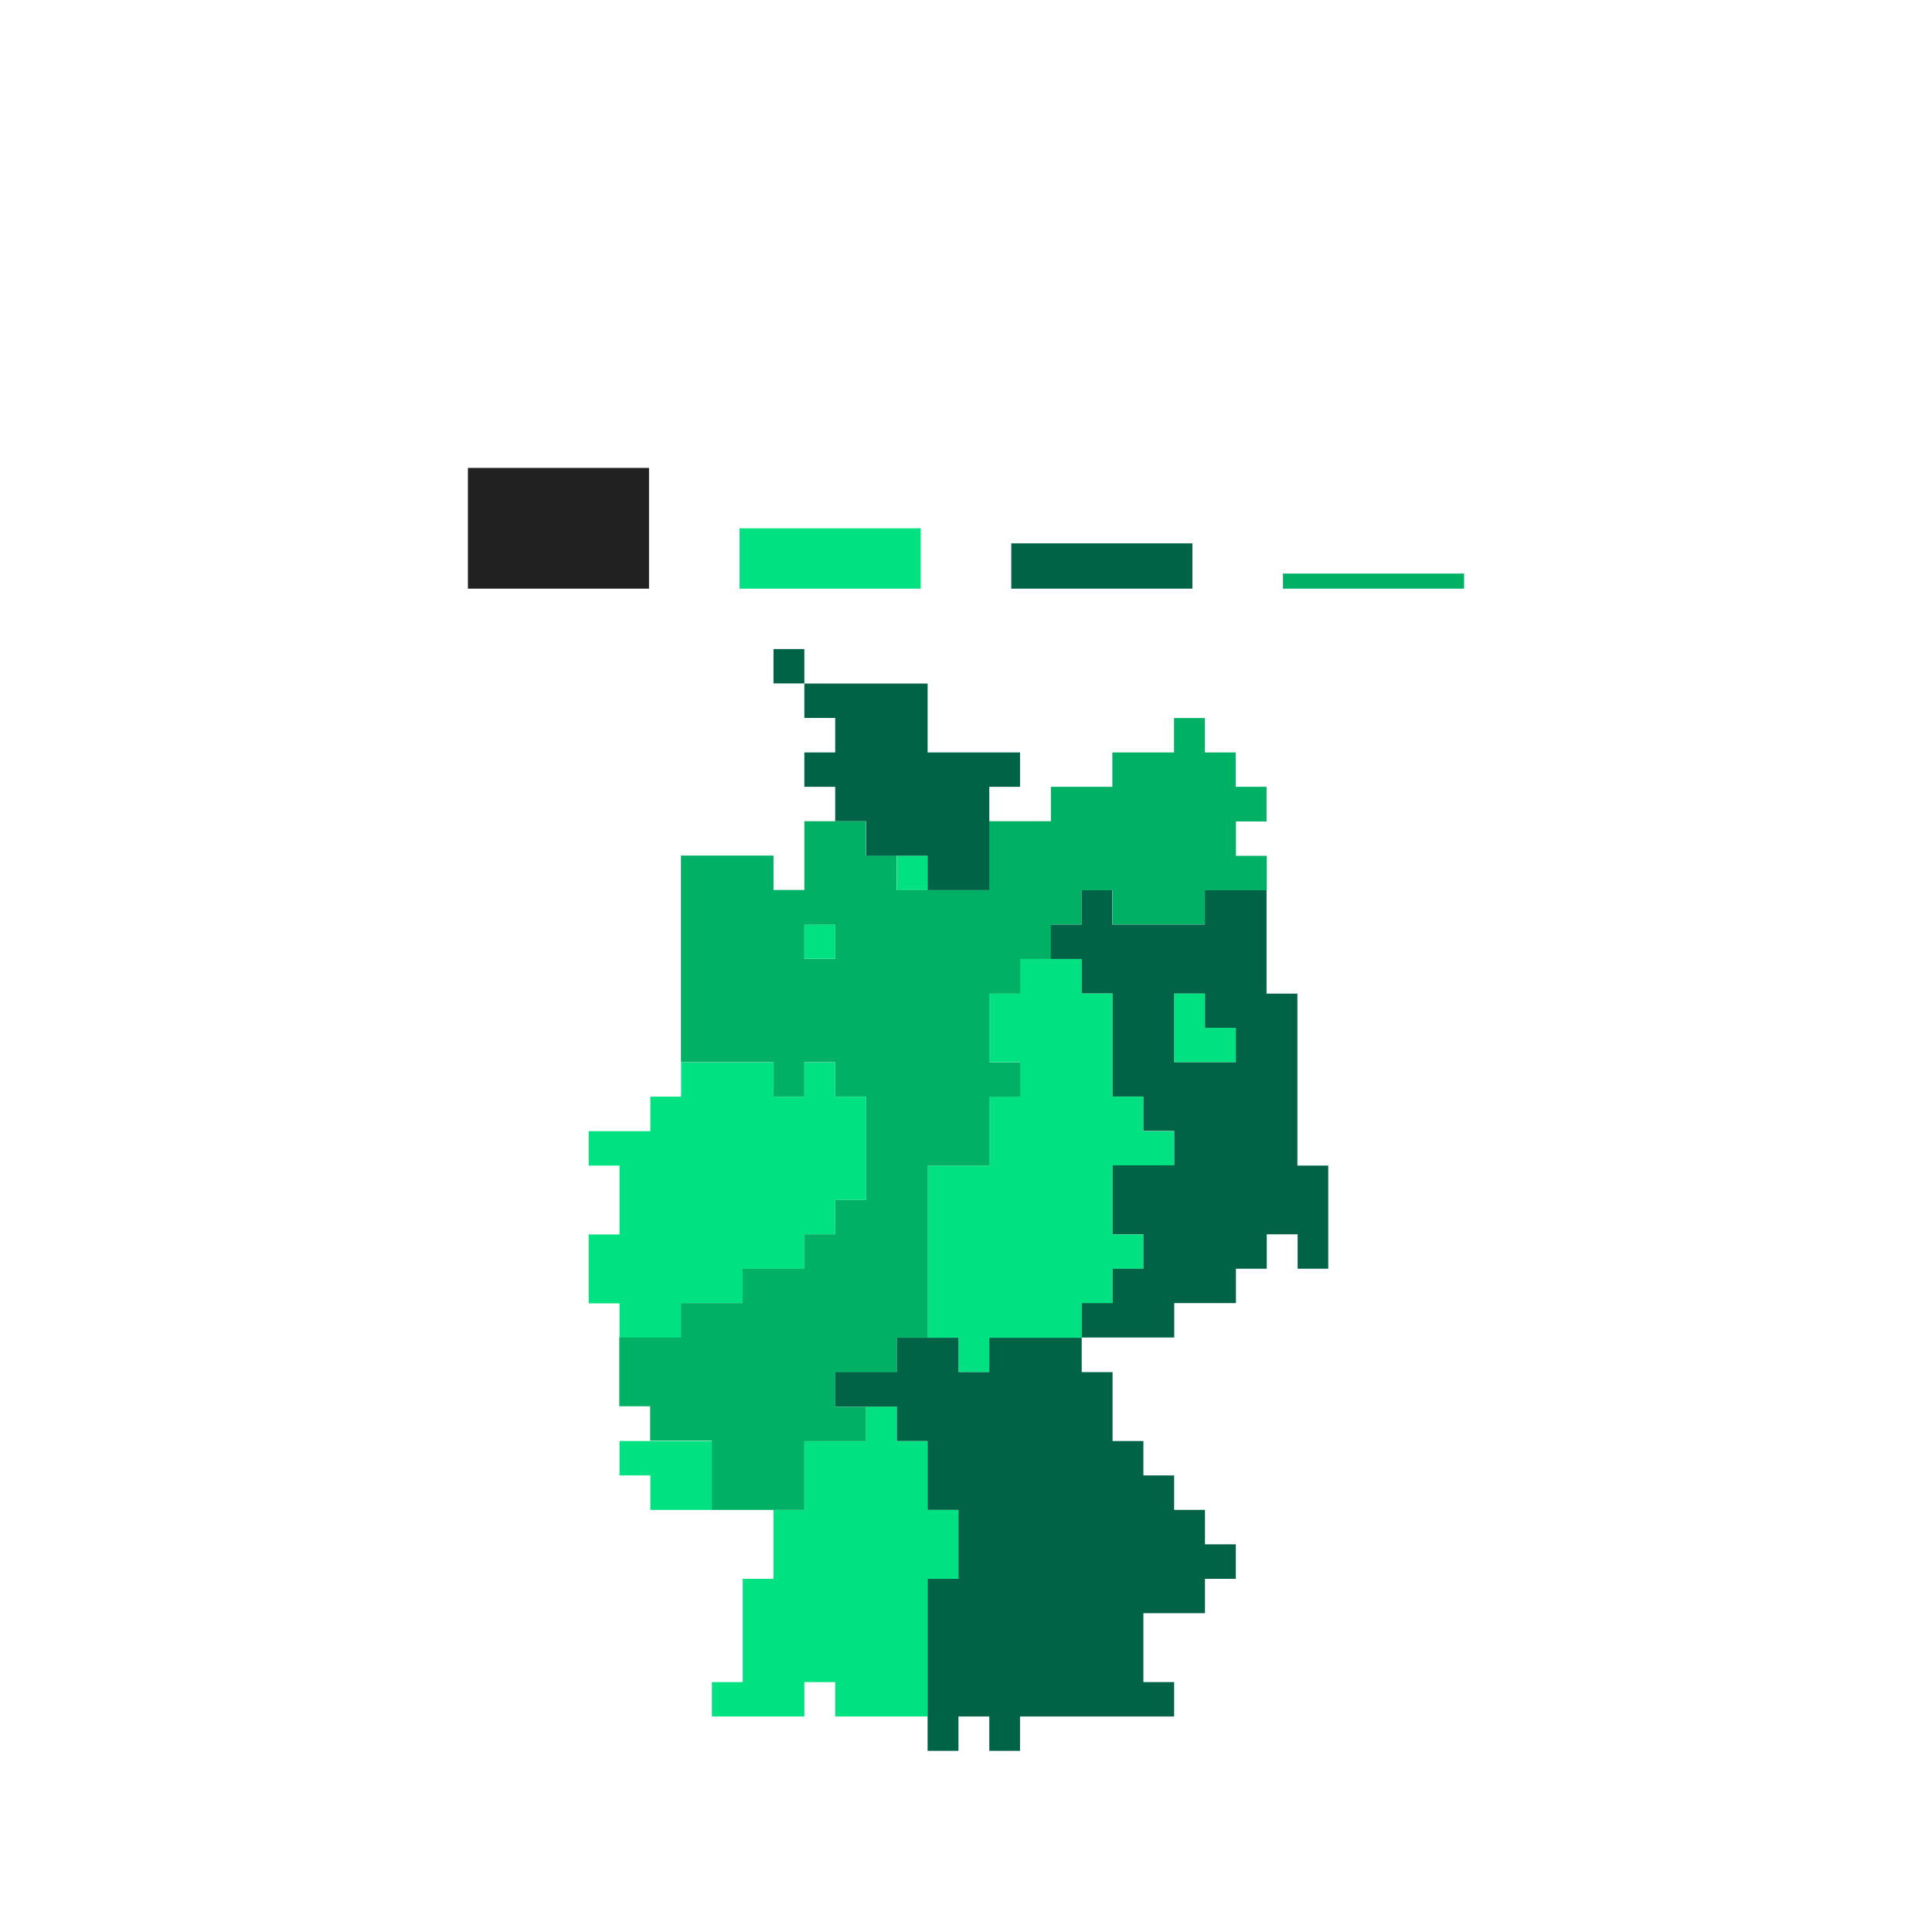 <svg width="128" height="128" viewBox="0 0 128 128" fill="none" xmlns="http://www.w3.org/2000/svg">
	<rect width="128" height="128" fill="white"/>
	<rect x="49" y="39" width="4" height="12" transform="rotate(-90 49 39)" fill="#00E281"/>
	<rect x="67" y="39" width="3" height="12" transform="rotate(-90 67 39)" fill="#006345"/>
	<rect x="85" y="39" width="1" height="12" transform="rotate(-90 85 39)" fill="#00B064"/>
	<rect x="31" y="39" width="8" height="12" transform="rotate(-90 31 39)" fill="#212121"/>
	<g clip-path="url(#clip0_286_2142)">
		<path d="M61.457 97.75V95.472H59.421V93.194H57.377V95.472H55.334H53.29V97.75V100.036H51.247V102.315V104.601H49.211V106.879V109.157V111.444H47.167V113.722H49.211H51.247H53.29V111.444H55.334V113.722H57.377H59.421H61.457V111.444V109.157V106.879V104.601H63.5V102.315V100.036H61.457V97.75Z" fill="#00E281"/>
		<path d="M47.167 97.75V95.472H45.124H43.087H41.044V97.75H43.087V100.036H45.124H47.167V97.75Z" fill="#00E281"/>
		<path d="M41.044 88.629H43.087H45.123V86.351H47.167H49.21V84.065H51.246H53.29V81.786H55.333V79.5H57.377V77.222V74.944V72.657H55.333V70.379H53.29V72.657H51.246V70.379H49.21H47.167H45.123V72.657H43.087V74.944H41.044H39V77.222H41.044V79.5V81.786H39V84.065V86.351H41.044V88.629Z" fill="#00E281"/>
		<path d="M75.753 72.657H73.71V70.379V68.101V65.815H71.666V63.536H69.623H67.579V65.815H65.543V68.101V70.379H67.579V72.657H65.543V74.944V77.222H63.5H61.456V79.5V81.786V84.065V86.351V88.629H63.5V90.907H65.543V88.629H67.579H69.623H71.666V86.351H73.71V84.065H75.753V81.786H73.71V79.5V77.222H75.753H77.789V74.944H75.753V72.657Z" fill="#00E281"/>
		<path d="M79.834 68.101V65.815H77.79V68.101V70.379H79.834H81.877V68.101H79.834Z" fill="#00E281"/>
		<path d="M55.334 61.25H53.29V63.528H55.334V61.25Z" fill="#00E281"/>
		<path d="M61.463 56.694H59.42V58.972H61.463V56.694Z" fill="#00E281"/>
		<path d="M83.913 54.407V52.129H81.87V49.851H79.826V47.572H77.783V49.851H73.696V52.129H69.624V54.407H65.537V58.964H59.406V56.685H57.363V54.407H53.29V58.964H51.247V56.685H45.116V70.371H51.247V72.649H53.29V70.371H55.334V72.649H57.377V79.5H55.334V81.778H53.29V84.056H49.203V86.335H45.116V88.613H41.029V93.169H43.073V95.448H47.16V100.036H53.29V95.48H57.377V93.201H55.334V90.923H59.421V88.645H61.464V77.222H65.551V72.665H67.595V70.387H65.551V65.831H67.595V63.536H69.638V61.258H71.667V58.98H73.711V61.258H79.841V58.98H83.928V56.702H81.885V54.423H83.913V54.407ZM55.334 61.25V63.536H53.29V61.258H55.334V61.25Z" fill="#00B064"/>
		<path d="M67.579 88.629H65.543V90.907H63.5V88.629H61.456H59.42V90.907H57.377H55.333V93.193H57.377H59.42V95.472H61.456V97.75V100.036H63.5V102.314V104.601H61.456V106.879V109.157V111.443V113.722V116H63.5V113.722H65.543V116H67.579V113.722H69.623H71.666H73.71H75.753H77.79V111.443H75.753V109.157V106.879H77.79H79.833V104.601H81.876V102.314H79.833V100.036H77.79V97.75H75.753V95.472H73.71V93.193V90.907H71.666V88.629H69.623H67.579Z" fill="#006345"/>
		<path d="M85.956 77.222V65.831H83.913V58.98H79.826V61.258H73.695V58.98H71.666V61.258H69.623V63.536H71.666V65.814H73.71V72.649H75.754V74.927H77.797V77.206H73.71V81.778H75.754V84.056H73.71V86.335H71.666V88.613H77.797V86.335H81.884V84.056H83.927V81.778H85.971V84.056H88V77.222H85.956ZM77.79 68.101V65.823H79.833V68.101H81.877V70.379H77.79V68.101Z" fill="#006345"/>
		<path d="M53.29 49.851V52.129H55.334V54.407H57.377V56.694H59.42H61.457V58.972H63.5H65.544V56.694V54.407V52.129H67.58V49.851H65.544H63.5H61.457V47.565V45.286H59.42H57.377H55.334H53.29V47.565H55.334V49.851H53.29Z" fill="#006345"/>
		<path d="M53.29 43H51.246V45.278H53.29V43Z" fill="#006345"/>
	</g>
	<defs>
		<clipPath id="clip0_286_2142">
			<rect width="49" height="73" fill="white" transform="translate(39 43)"/>
		</clipPath>
	</defs>
</svg>
